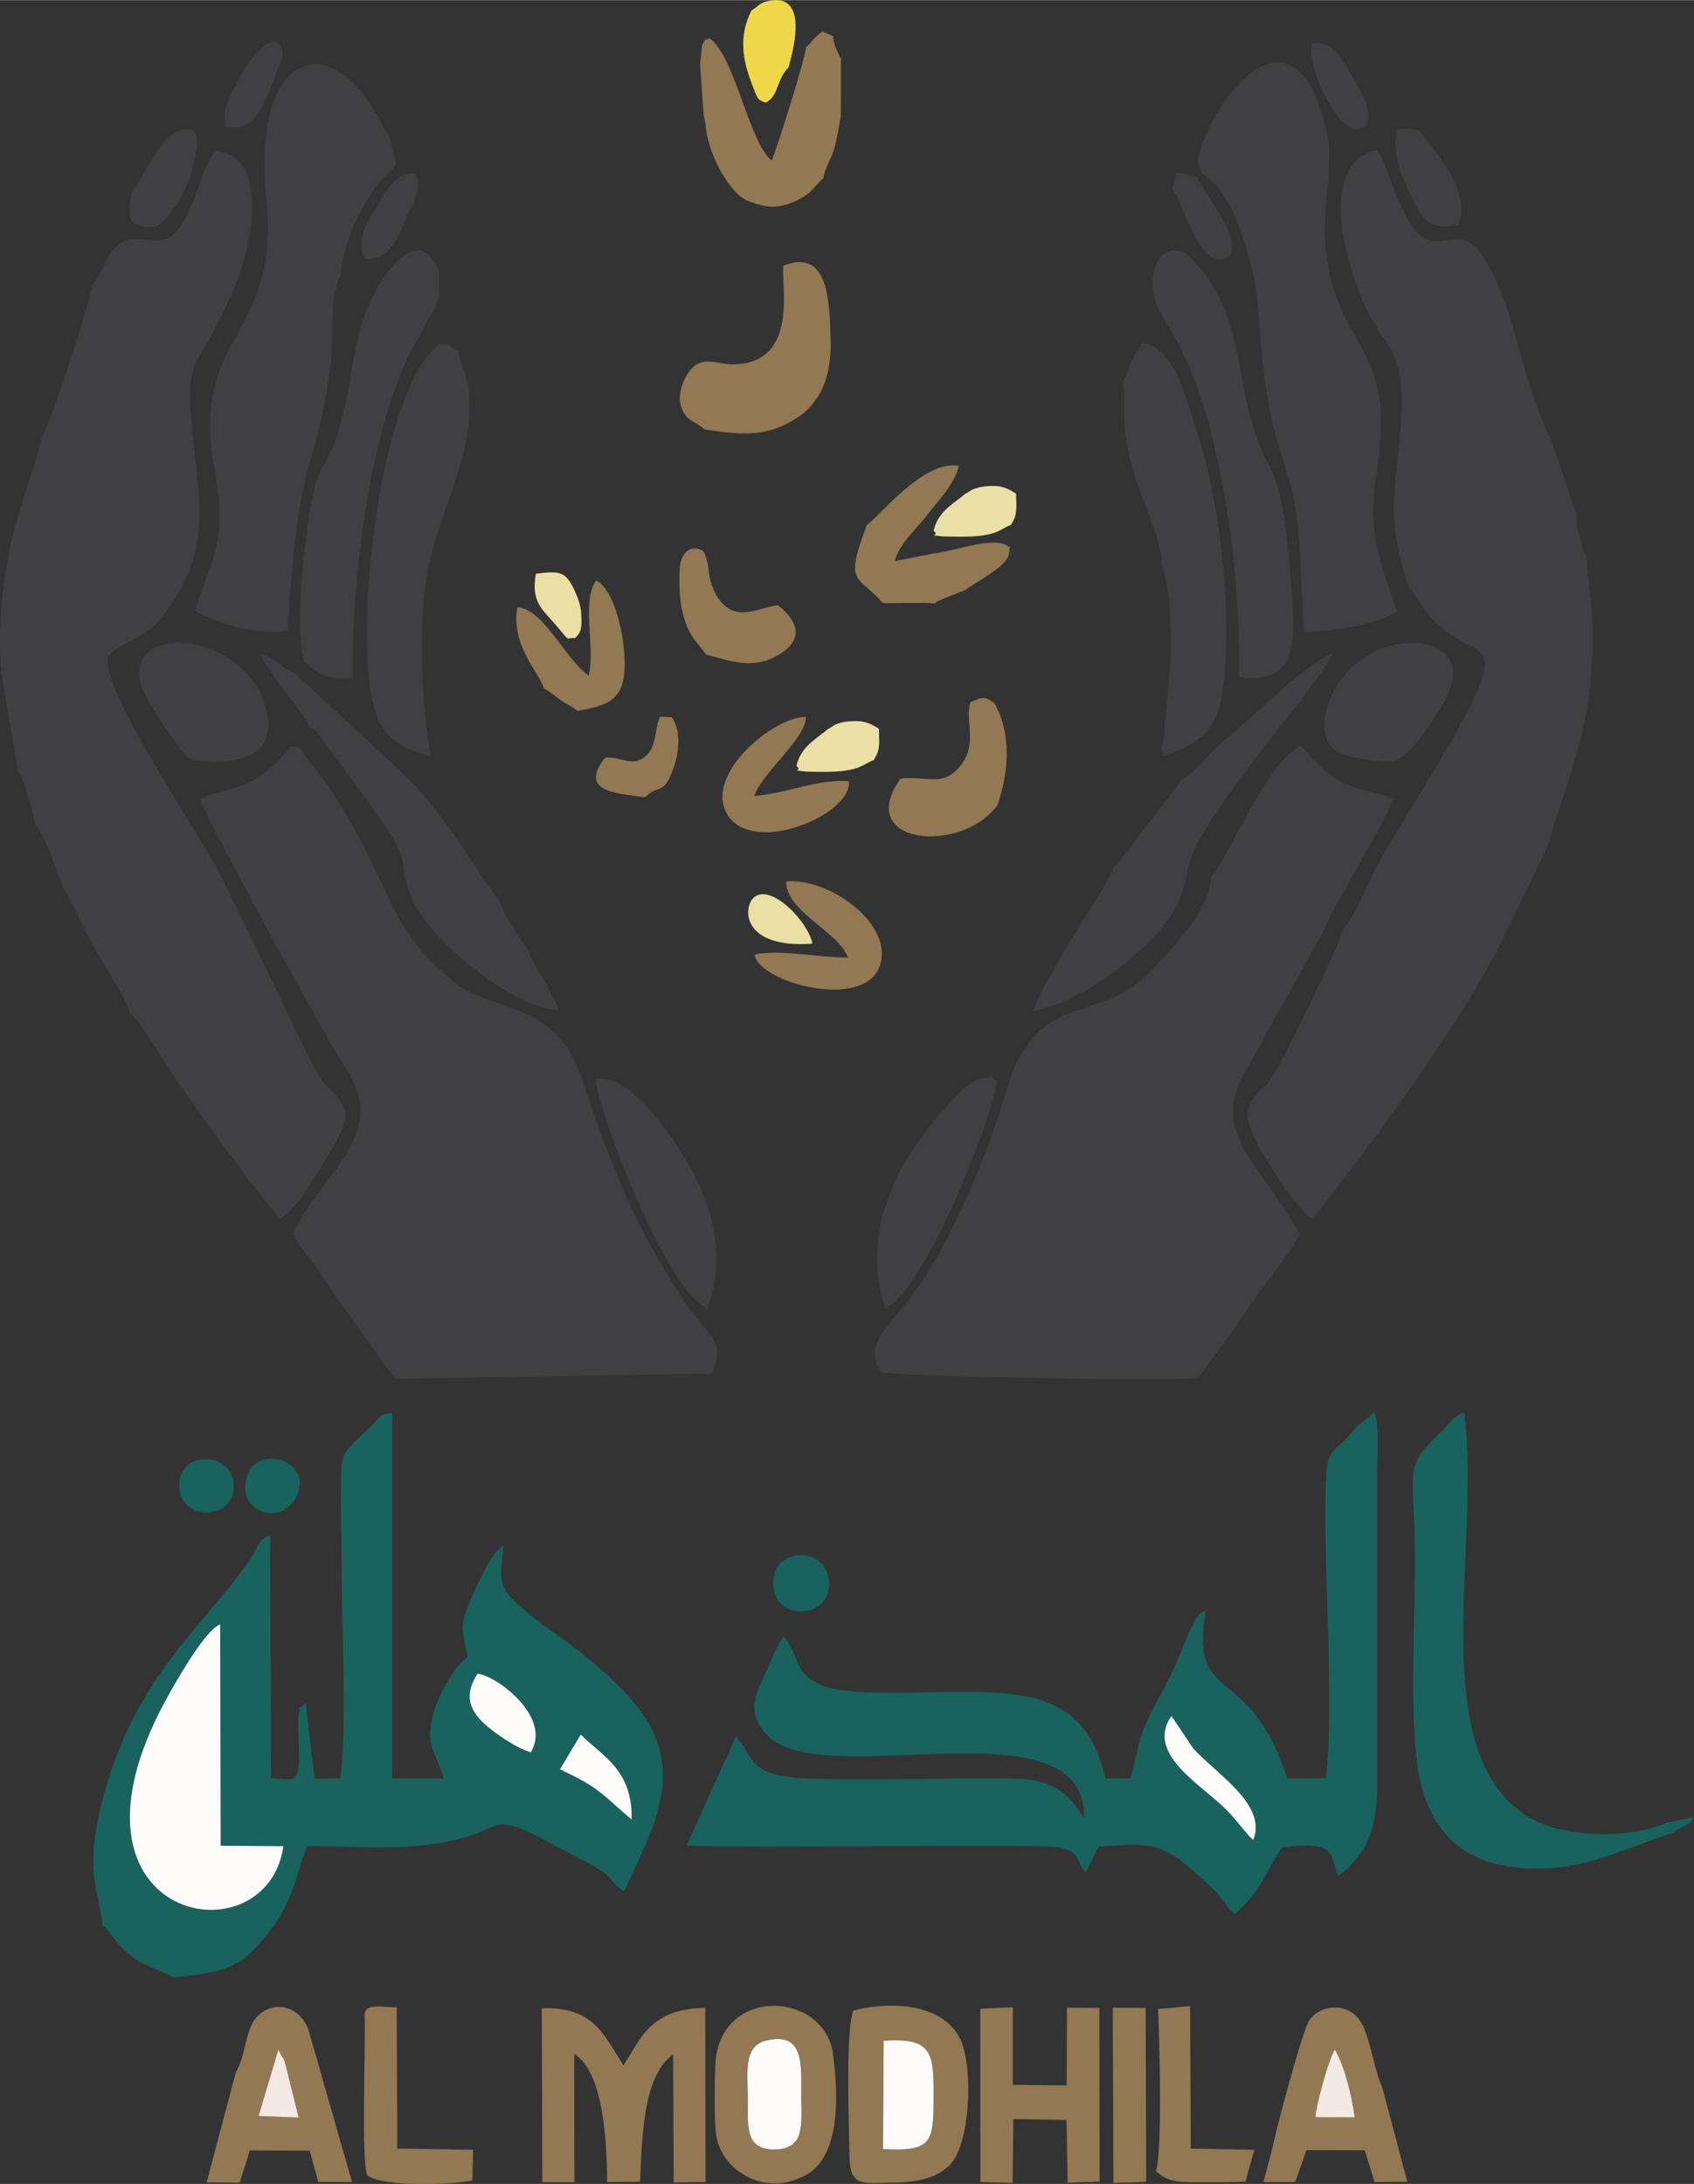 <?xml version="1.0" encoding="UTF-8"?>
<!DOCTYPE svg PUBLIC "-//W3C//DTD SVG 1.1//EN" "http://www.w3.org/Graphics/SVG/1.1/DTD/svg11.dtd">
<!-- Creator: CorelDRAW X7 -->
<svg xmlns="http://www.w3.org/2000/svg" xml:space="preserve" width="9.919in" height="12.784in" version="1.1" style="shape-rendering:geometricPrecision; text-rendering:geometricPrecision; image-rendering:optimizeQuality; fill-rule:evenodd; clip-rule:evenodd"
viewBox="0 0 9880 12732"
 xmlns:xlink="http://www.w3.org/1999/xlink">
 <rect x="0" y="0" width="9880" height="12732" fill="#333333" stroke="none"/>
 <defs>
  <style type="text/css">
   <![CDATA[
    .fil1 {fill:#1A625D}
    .fil0 {fill:#404042}
    .fil3 {fill:#937854}
    .fil5 {fill:#EAE0A6}
    .fil4 {fill:#EED849}
    .fil6 {fill:#F5E9E4}
    .fil2 {fill:#FEFCFA}
   ]]>
  </style>
 </defs>
 <g id="Layer_x0020_1">
  <path class="fil0" d="M8215 3423c61,58 69,126 188,233 246,221 480,-15 -137,996 -76,125 -150,243 -220,370 -36,66 -63,125 -98,198 -18,37 -32,66 -51,105l-66 99c-2,53 -365,794 -422,872 -50,68 -129,97 -133,203 -3,68 67,186 97,237 91,157 163,261 273,370l19 -16c3,-2 7,-5 9,-8l174 -226c284,-370 674,-911 886,-1321 32,-62 276,-573 286,-583 153,-515 293,-762 264,-1389l-34 -331c-28,-39 -24,-52 -38,-107 -13,-54 -23,-77 -17,-128l-133 -387 -89 -218c-125,-319 -145,-608 -321,-895 -141,-228 -284,30 -421,-187 -108,-170 -143,-370 -203,-434 -231,36 -234,354 -179,575 182,734 401,380 301,1240 -39,329 -23,444 65,732z"/>
  <path class="fil0" d="M923 1402c-133,-7 -200,-30 -272,65 -40,52 -67,148 -117,198 -3,89 -240,800 -288,879 -50,207 -131,393 -180,613 -50,226 -75,462 -63,701 7,140 103,598 99,636 43,53 57,144 81,213l20 94c47,45 126,268 153,344 69,125 127,255 197,386 33,60 200,316 206,379 57,38 173,238 218,308 111,174 534,751 658,889 109,-77 189,-227 276,-368 173,-278 104,-289 -23,-424 -50,-54 -359,-720 -416,-834 -71,-142 -134,-276 -207,-418 -111,-217 -700,-1077 -632,-1239 69,-79 213,-104 302,-215 353,-440 198,-752 174,-1263 -9,-203 44,-250 121,-387 59,-104 118,-231 161,-344 83,-216 173,-721 -138,-735 -114,163 -144,517 -330,522z"/>
  <path class="fil0" d="M7065 5105c-13,215 -234,427 -366,568 -42,44 -106,93 -170,125 -251,126 -524,79 -659,559 -74,264 -225,628 -348,866 -172,333 -269,393 -374,547 -59,86 -57,147 -10,228 70,28 1693,56 1848,36 105,-135 204,-278 301,-419 90,-132 224,-289 295,-422 -219,-392 -510,-573 -340,-908l470 -846c100,-224 346,-605 415,-782 -87,-42 -200,-40 -320,-109 -116,-66 -137,-119 -220,-197 -203,84 -432,678 -522,754z"/>
  <path class="fil0" d="M1953 7553c60,68 329,474 360,486l1840 -32c53,-133 34,-180 -51,-275 -131,-148 -345,-520 -431,-715 -80,-178 -151,-359 -217,-548 -85,-246 -99,-358 -273,-491 -173,-132 -372,-127 -520,-245 -375,-299 -363,-497 -606,-921 -178,-311 -174,-257 -305,-451l-52 -9c-241,280 -337,222 -533,305 32,102 741,1410 849,1567 271,390 -161,636 -306,969 24,49 90,134 126,184 38,53 85,114 119,176z"/>
  <path class="fil1" d="M1284 9470l3 1290 366 3c-94,668 -1347,451 -721,-786 42,-83 254,-473 352,-507zm2103 642c125,126 303,203 297,496 -167,-141 -180,-183 -418,-293l121 -203zm-291 103c-83,-21 -222,-120 -272,-166 -82,-78 -122,-163 -39,-292 112,12 436,253 311,458zm-2498 1011c65,50 52,84 179,186 62,50 194,86 232,118 313,-37 390,-56 544,-245 179,-220 183,-417 242,-523 406,3 739,46 1076,-112 102,-48 222,39 419,137 350,173 236,170 351,238 195,-423 389,-755 6,-1156 -253,-266 -482,-377 -647,-535 -106,-101 -75,-174 -64,-327 -72,54 -142,209 -177,288 -86,196 -65,177 -32,367 -71,42 -168,215 -197,318 -60,209 21,236 57,388l-300 0 0 -2134c-77,16 -56,13 -108,65 -138,140 -183,145 -188,272 -8,192 2,409 2,604 0,320 33,902 -9,1192l-149 3 -52 -443c-57,54 -23,-2 -43,77 -1,2 -1,78 -1,84 16,332 -2,283 -158,280l-5 -1417c-64,17 -66,59 -103,117 -258,397 -691,687 -880,1443 -103,414 -15,506 5,715z"/>
  <path class="fil1" d="M7155 10553c-144,-147 -477,-327 -323,-550l126 188c124,142 438,329 351,536 -45,-41 -93,-112 -154,-174zm353 -186c-231,-705 -569,-404 -476,-977 -83,15 -120,231 -249,464 -162,295 -122,267 -190,514l-145 -1c-105,-435 -365,-506 -841,-504 -198,0 -492,17 -680,-7 -323,-41 -253,-214 -357,-316 -55,80 -91,187 -131,270 -60,123 -52,205 28,298 305,357 1874,-212 1855,490 -90,-142 -178,-225 -403,-229 -385,-7 -886,15 -1246,-3 -270,-14 -278,-99 -348,-202 -4,-6 -23,-21 -25,-31 -2,-10 -8,-10 -7,-12l-288 638c291,18 2065,-11 2169,10 135,27 92,74 159,145l75 -149c343,-23 376,-28 664,245 67,64 73,99 129,149 142,-123 160,-203 274,-388 314,-45 283,40 319,137 1,4 5,18 6,15 1,-3 4,10 7,14 151,-119 221,-242 225,-516l0 -1848c0,-87 16,-261 -17,-339l-96 78c-24,25 -46,52 -69,76 -53,57 -106,73 -113,183 -31,445 53,1371 -5,1796l-224 0z"/>
  <path class="fil0" d="M1730 405c-191,127 -204,491 -177,752 85,833 -452,779 -300,1586 86,453 -51,558 -112,819 110,71 385,147 536,112 67,-1080 155,-868 251,-1538 21,-143 -13,-429 62,-531 -3,-158 112,-398 206,-522 38,-51 89,-88 114,-127l-42 -173c-22,-21 -2,4 -26,-32 -2,-4 -5,-8 -7,-12l-30 -56c-20,-35 -37,-55 -52,-83 -47,-88 -171,-217 -309,-228 -46,2 -83,17 -114,33z"/>
  <path class="fil0" d="M7008 1012c165,91 246,371 289,538 71,268 30,609 161,1052 33,113 71,208 92,327 43,249 34,505 57,757 150,-8 435,-41 539,-124l-37 -112c-77,-226 -126,-380 -86,-652 35,-232 59,-467 -33,-673 -85,-191 -181,-292 -236,-532 -65,-279 9,-484 -4,-758 -40,-217 -146,-610 -438,-422 -131,85 -247,277 -301,430 -33,93 -34,91 -3,169z"/>
  <path class="fil0" d="M6547 2230c21,92 2,209 17,308 15,96 37,184 64,269 39,119 155,368 149,484l31 119c5,43 11,89 14,131 6,87 8,192 7,282l-43 499c-1,5 -5,10 -6,14 -2,4 -4,10 -7,14l10 57 56 -18c224,-85 284,-200 305,-479 33,-424 -33,-1005 -169,-1414 -63,-190 -129,-471 -310,-498 -107,157 -50,91 -104,206l-14 26z"/>
  <path class="fil0" d="M2703 2642c23,-106 41,-220 34,-331 -8,-124 -51,-182 -65,-266 -85,-36 -17,-36 -104,-41 -322,223 -473,1415 -417,1941 30,285 92,396 359,463 -45,-326 -71,-652 -30,-986 39,-304 153,-501 223,-780z"/>
  <path class="fil0" d="M7228 3947c343,47 326,-207 306,-490 -14,-195 -40,-574 -121,-721 -246,-448 -110,-844 -444,-1207 -33,-36 -57,-72 -120,-68 -66,5 -96,44 -113,98 -41,133 14,242 69,326 90,138 197,399 246,588 127,494 177,944 177,1474z"/>
  <path class="fil0" d="M1774 3858c37,23 48,49 101,72 67,28 112,25 182,21 -6,-636 116,-1568 405,-2019 65,-156 117,-120 95,-362 -133,-287 -339,60 -404,201 -91,197 -100,453 -160,674 -101,371 -131,149 -200,633 -29,203 -69,592 -19,780z"/>
  <path class="fil1" d="M9763 10683c45,-40 92,-35 117,-90l-163 34c-203,92 -571,88 -772,-18 -656,-350 -302,-1591 -405,-2374 -54,9 -109,88 -152,130 -210,203 -135,185 -136,748 0,336 -29,844 12,1160 43,339 212,566 549,610 394,52 634,-102 950,-200z"/>
  <path class="fil0" d="M1810 4240c32,9 50,48 90,100l244 329c292,405 164,312 245,537 93,262 603,676 873,682 -53,-125 -140,-240 -188,-360 -42,-52 -149,-221 -168,-291 -57,-46 -313,-503 -543,-717l-646 -597c-44,-14 -64,-35 -103,-62 -33,-23 -58,-39 -98,-53 72,154 212,284 294,432z"/>
  <path class="fil0" d="M6898 4540l-385 500c-2,3 -8,8 -10,10 -2,2 -7,7 -11,10 -13,62 -189,324 -240,410 -65,111 -180,298 -228,425 213,-42 459,-205 572,-308 143,-132 294,-256 332,-527 59,-302 782,-1076 842,-1252 -74,31 -189,121 -237,162l-424 376c-85,69 -120,144 -211,194z"/>
  <path class="fil2" d="M1284 9470c-98,34 -310,424 -352,507 -626,1237 627,1454 721,786l-366 -3 -3 -1290z"/>
  <path class="fil3" d="M4701 274c-5,69 -166,582 -200,660 -128,-91 -216,-615 -364,-712 -34,20 -13,-14 -42,40l-12 112 21 293 12 61c6,153 141,413 256,446 100,38 164,42 261,1 25,-11 74,-40 87,-52l52 -55c23,-24 4,-10 31,-30 5,-56 42,-102 62,-171 18,-61 26,-123 39,-188l1 -339c-9,-15 -6,-7 -21,-40 -2,-5 -9,-24 -11,-27 -13,-39 -10,-32 -14,-64 -13,-6 -43,-17 -62,-26 -58,39 -53,55 -96,91z"/>
  <path class="fil3" d="M3349 11975c171,103 191,513 192,746l192 -2c13,-267 16,-613 193,-743l3 747 186 -2 -2 -1015c-198,2 -316,69 -405,219l-72 116c-119,-188 -178,-343 -476,-333l3 1014 187 0 -1 -747z"/>
  <path class="fil3" d="M4109 2503c210,31 355,49 536,-65 59,-36 114,-98 148,-167 34,-71 49,-153 52,-247 -6,-257 -3,-581 -276,-476 -16,111 96,568 -292,576 -106,2 -214,-82 -293,106 -24,59 -28,124 5,177 25,41 41,40 87,71 21,14 21,14 33,25z"/>
  <path class="fil0" d="M4018 6792c-84,-148 -344,-545 -543,-501 -13,92 390,1224 649,1335 116,-292 33,-587 -106,-834z"/>
  <path class="fil0" d="M5163 7626c245,-108 666,-1221 648,-1324 -91,-58 32,-15 -59,-18 -56,-2 -104,39 -140,73 -330,318 -614,786 -449,1269z"/>
  <path class="fil0" d="M825 3997c30,100 234,398 284,427 21,12 488,89 454,-230 -55,-505 -859,-598 -738,-197z"/>
  <path class="fil0" d="M8102 3766c-337,89 -484,529 -292,624 52,25 262,60 322,47 89,-19 271,-289 318,-402 101,-244 -123,-328 -348,-269z"/>
  <path class="fil3" d="M5056 3059c-132,352 -61,285 94,456 81,2 237,-4 304,2 21,-16 -7,-1 37,-22 19,-10 30,-13 50,-21 36,-13 60,-24 93,-37 43,-38 241,-132 251,-210 10,-81 7,-20 -12,-48 -94,-52 -316,37 -433,48l-222 44c30,-109 132,-192 194,-275 54,-70 160,-180 180,-281 -209,-36 -465,300 -536,344z"/>
  <path class="fil3" d="M5154 11897c283,-17 292,65 291,329 -1,267 -9,317 -295,303l4 -632zm-177 -176c-47,128 -25,654 -23,838 2,196 70,167 260,165 137,-1 244,-27 319,-95 126,-114 145,-565 71,-733 -93,-210 -394,-235 -627,-175z"/>
  <polygon class="fil3" points="5910,12354 6220,12359 6227,12725 6413,12718 6412,11706 6223,11704 6221,12158 5907,12154 5907,11702 5717,11711 5718,12721 5906,12726 "/>
  <path class="fil3" d="M1623 11951l33 56c4,10 10,34 14,48l72 290 -234 -9 115 -385zm-247 129l-171 643 193 2 59 -188 349 1 50 182 197 1 -253 -885c-51,-142 -199,-178 -297,-83 -74,71 -67,228 -127,327z"/>
  <path class="fil3" d="M7672 12343c1,-51 73,-334 114,-394 60,106 99,276 115,395l-229 -1zm-251 182l-52 196 185 0 66 -186 340 1 57 185 191 -2 -148 -556c-45,-94 -65,-266 -116,-363 -73,-137 -249,-115 -310,-18 -40,64 -195,643 -213,743z"/>
  <path class="fil3" d="M4673 12205c0,167 28,319 -146,326 -179,6 -166,-125 -165,-284 1,-150 -34,-317 108,-351 221,-54 203,146 203,309zm-495 249c39,211 294,358 529,222 183,-106 188,-424 152,-699 -49,-373 -667,-402 -687,61 -4,91 -8,334 6,416z"/>
  <path class="fil3" d="M5818 4693c65,-191 84,-416 -19,-595 -58,-41 -65,-37 -140,-4 -33,122 48,240 -61,374 -99,123 -198,52 -346,71 -274,384 354,445 566,154z"/>
  <path class="fil3" d="M3172 4013c42,24 9,4 49,31 20,14 29,22 49,37 37,25 73,41 97,63 212,-36 291,-79 274,-339 -9,-135 -65,-375 -164,-421 -89,121 -2,391 -44,554 -139,-100 -259,-385 -416,-399 -37,228 123,369 155,474z"/>
  <path class="fil3" d="M5131 5632c86,-251 -306,-520 -546,-493 2,179 300,286 361,443 -163,1 -405,-50 -545,-17 25,164 639,328 730,67z"/>
  <path class="fil3" d="M4399 4640c48,-138 300,-334 302,-461 -184,-4 -595,332 -461,565 145,253 732,5 711,-190 -174,-16 -377,74 -552,86z"/>
  <path class="fil3" d="M3964 3310c-3,113 -3,197 26,293 34,112 74,138 128,212 131,33 262,92 416,6 165,-92 117,-203 3,-294 -119,17 -231,95 -330,-17 -29,-32 -54,-85 -67,-140 -6,-28 -6,-55 -13,-87l-18 -58c-3,-27 -126,-75 -145,85z"/>
  <path class="fil3" d="M2127 11752c7,173 -21,822 14,929 86,71 499,55 614,31l4 -179 -442 -7 -3 -823c-80,0 -191,-30 -187,49z"/>
  <path class="fil3" d="M6742 12657c58,55 112,66 234,65 95,-1 191,2 288,-4l52 -185 -371 -7 -4 -831 -186 17c6,184 27,806 -13,945z"/>
  <polygon class="fil3" points="6494,12726 6685,12720 6682,11706 6490,11704 "/>
  <path class="fil0" d="M8275 757c-50,-5 -72,-8 -123,-8 -38,126 15,263 71,378 68,139 100,220 282,183 85,-195 -142,-435 -230,-553z"/>
  <path class="fil0" d="M769 1113c-28,154 -34,223 146,206 197,-145 266,-503 217,-553 -99,-55 -190,76 -224,124 -35,52 -107,198 -139,223z"/>
  <path class="fil4" d="M4383 60c-76,150 -53,286 4,434 34,87 30,87 80,104 81,-49 57,-129 132,-206 1,-14 152,-458 -130,-384 -41,11 -45,27 -86,52z"/>
  <path class="fil2" d="M4673 12205c0,-163 18,-363 -203,-309 -142,34 -107,201 -108,351 -1,159 -14,290 165,284 174,-7 146,-159 146,-326z"/>
  <path class="fil2" d="M5150 12529c286,14 294,-36 295,-303 1,-264 -8,-346 -291,-329l-4 632z"/>
  <path class="fil3" d="M3762 4647c87,-81 108,-8 165,-167 33,-91 47,-217 -8,-299l-70 -3c-33,77 -20,166 -74,221 -83,83 -150,7 -246,18 -152,192 48,207 233,230z"/>
  <path class="fil5" d="M5504 3127c98,1 222,8 307,-26 12,-5 40,-19 46,-23 57,-32 28,-2 52,-41 27,-46 17,-108 17,-160 -55,-34 -90,-51 -174,-43 -29,2 -55,9 -80,19l-45 27c-3,2 -6,5 -9,8 -77,60 -148,102 -173,205 44,39 -55,21 59,34z"/>
  <path class="fil0" d="M7959 732c68,-69 -47,-240 -83,-301 -53,-93 -95,-197 -223,-179 -43,138 184,603 306,480z"/>
  <path class="fil0" d="M1348 548c-37,77 -43,107 -32,190 204,51 256,-235 332,-405 -4,-175 -131,-53 -171,-4 -46,57 -100,162 -129,219z"/>
  <path class="fil0" d="M6842 1108l17 24c38,69 161,470 299,364 18,-17 19,16 28,-54 1,-12 -7,-57 -10,-67 -27,-96 -151,-256 -193,-339l-58 -19c-45,-11 -7,-8 -67,-9l-16 100z"/>
  <path class="fil0" d="M2125 1508c179,21 221,-208 285,-325 23,-78 40,-83 19,-168 -124,-24 -183,107 -233,190 -61,99 -119,189 -71,303z"/>
  <path class="fil5" d="M3355 3719c24,-27 42,-37 35,-140 -4,-51 -16,-87 -37,-133 -52,-114 -83,-120 -228,-102 -20,120 6,177 67,243 156,172 88,129 163,132z"/>
  <path class="fil5" d="M4738 5501c-20,-122 -239,-355 -340,-270 -65,54 -78,300 340,270z"/>
  <path class="fil2" d="M3096 10215c125,-205 -199,-446 -311,-458 -83,129 -43,214 39,292 50,46 189,145 272,166z"/>
  <path class="fil2" d="M7309 10727c87,-207 -227,-394 -351,-536l-126 -188c-154,223 179,403 323,550 61,62 109,133 154,174z"/>
  <path class="fil1" d="M4516 9279c45,190 370,137 313,-93 -47,-193 -370,-148 -313,93z"/>
  <path class="fil2" d="M3266 10315c238,110 251,152 418,293 6,-293 -172,-370 -297,-496l-121 203z"/>
  <path class="fil1" d="M1732 8718c92,-202 -228,-301 -291,-116 -70,206 202,313 291,116z"/>
  <path class="fil1" d="M1050 8698c33,176 342,157 311,-61 -28,-190 -356,-175 -311,61z"/>
  <path class="fil6" d="M7672 12343l229 1c-16,-119 -55,-289 -115,-395 -41,60 -113,343 -114,394z"/>
  <path class="fil6" d="M1508 12336l234 9 -72 -290c-4,-14 -10,-38 -14,-48l-33 -56 -115 385z"/>
  <path class="fil5" d="M4704 4498c98,1 221,8 307,-26 12,-5 40,-19 46,-23 57,-32 28,-2 52,-42 27,-45 17,-107 17,-159 -55,-34 -90,-51 -175,-43 -28,2 -55,8 -79,19l-45 27c-3,2 -7,5 -9,8 -77,60 -148,102 -173,205 44,39 -55,20 59,34z"/>
 </g>
</svg>
